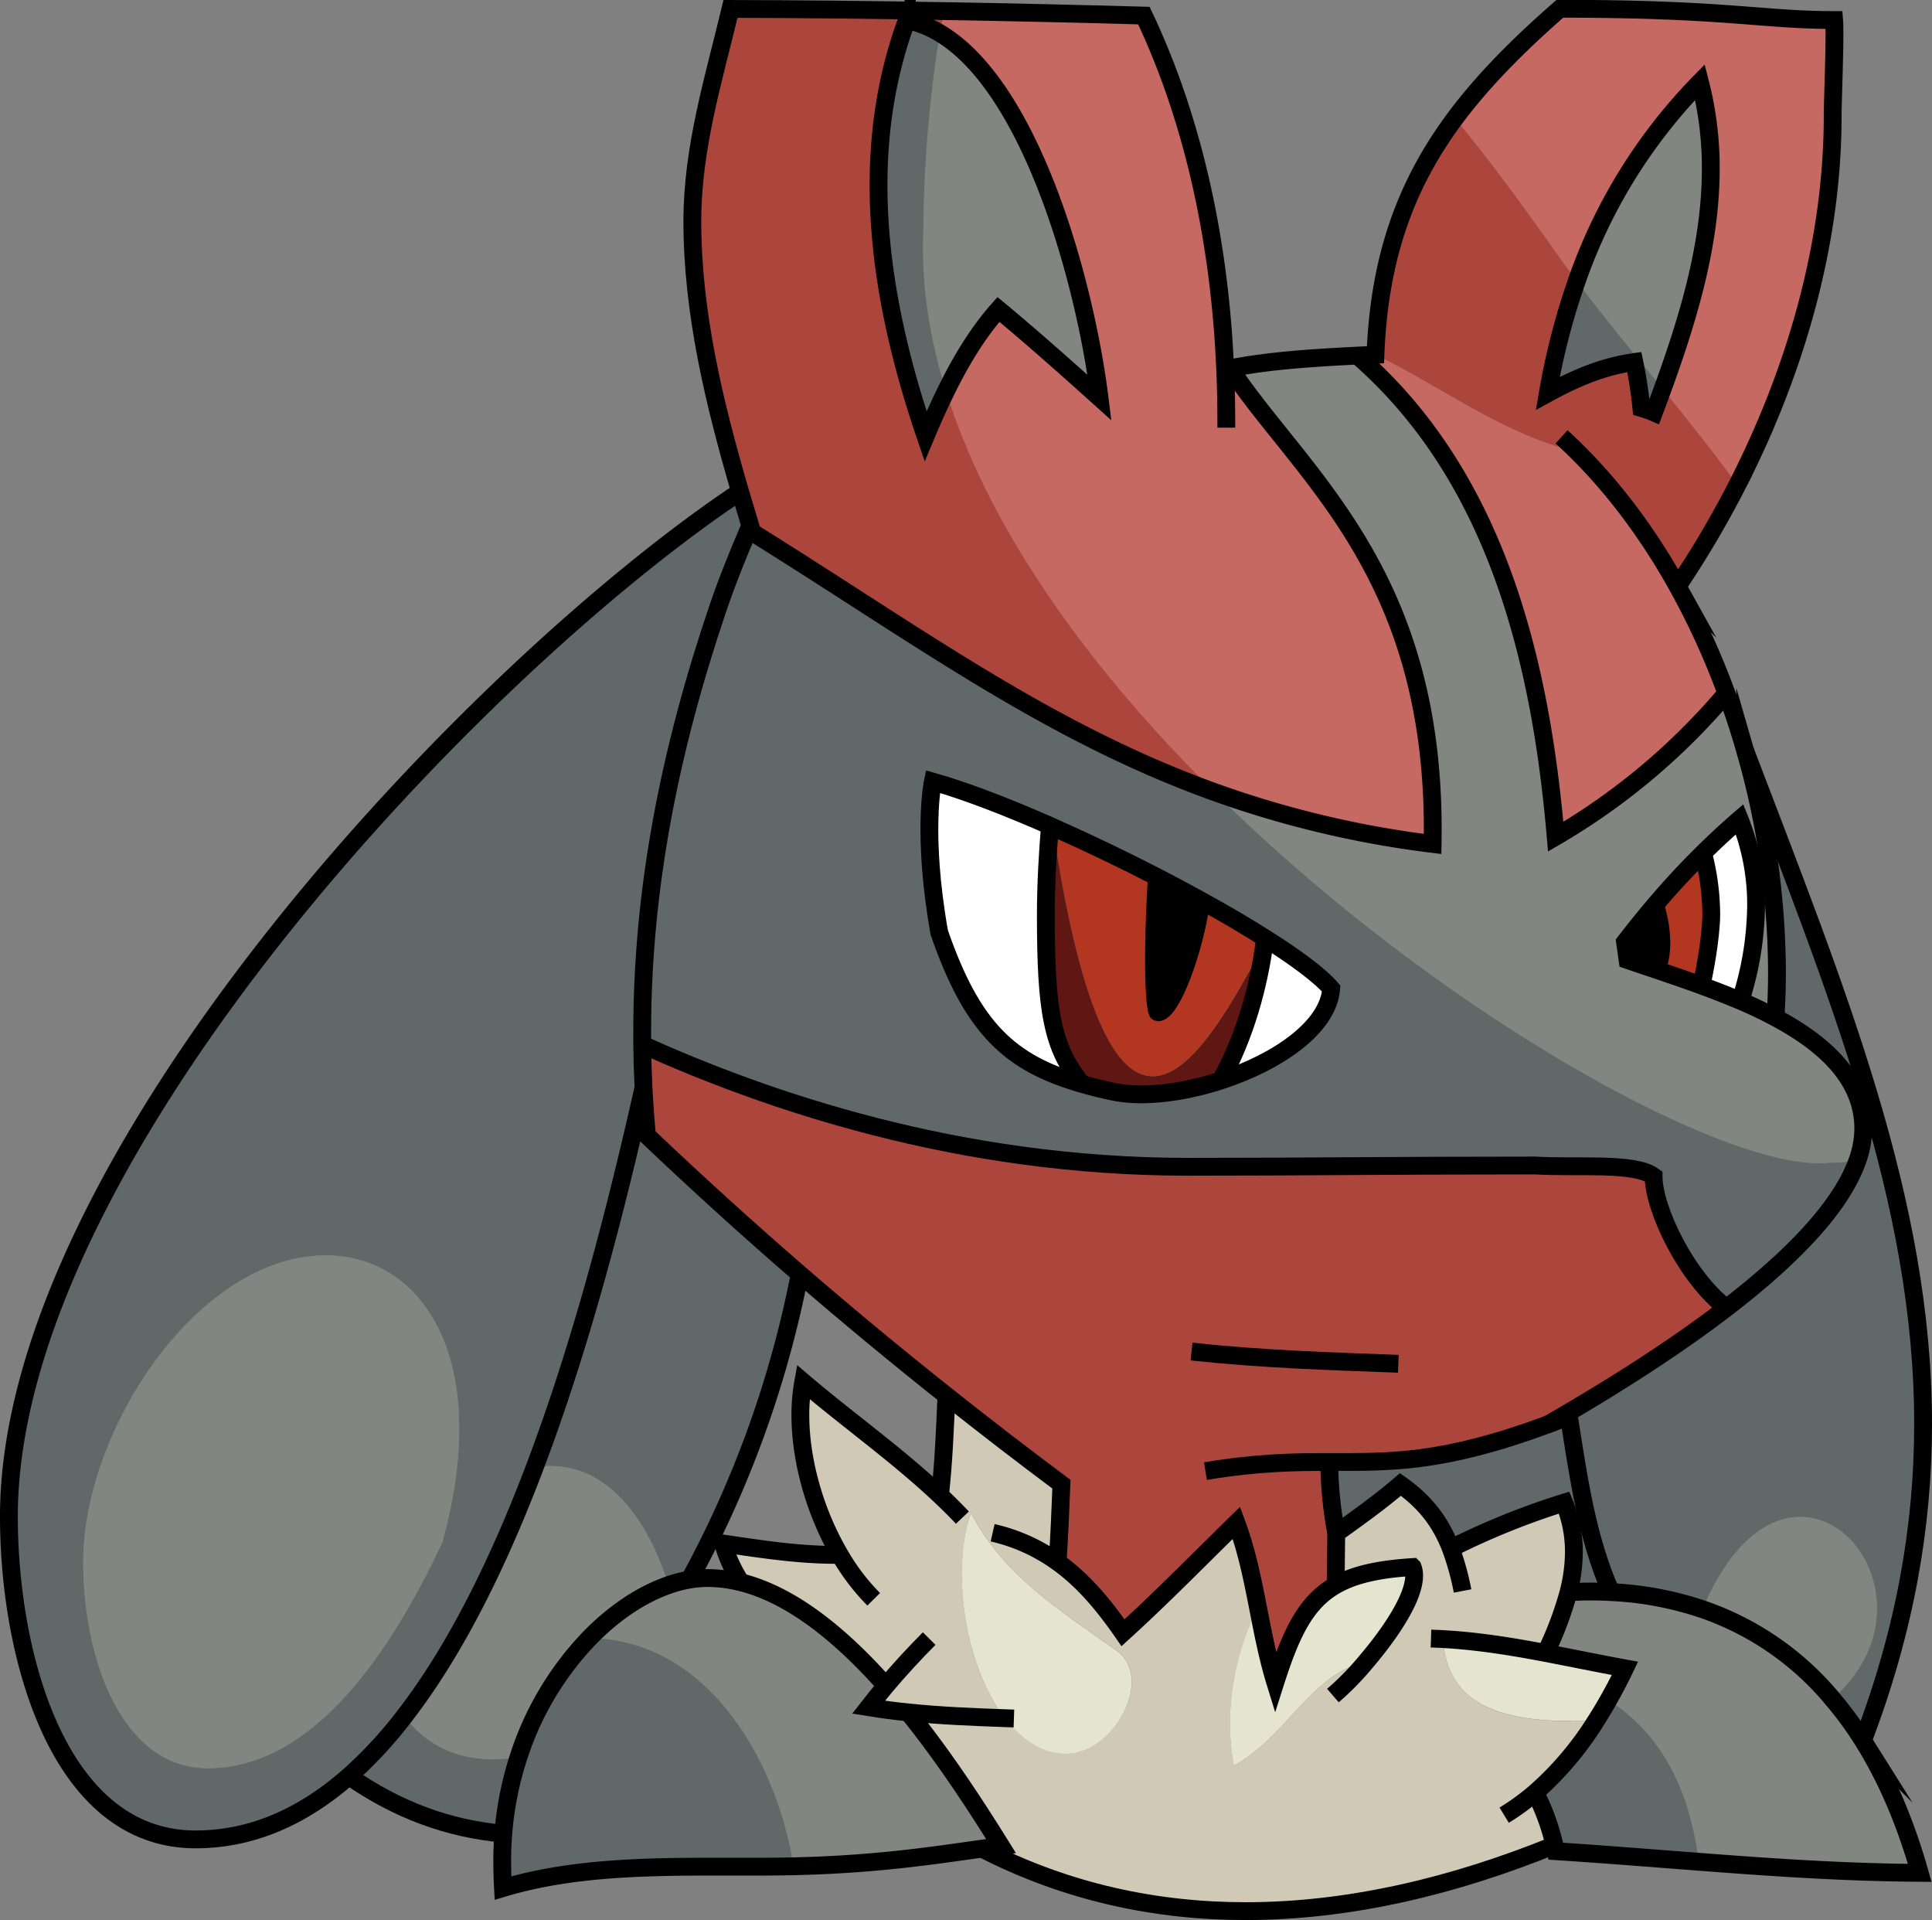 <svg id="Layer_7" data-name="Layer 7" xmlns="http://www.w3.org/2000/svg" viewBox="0 0 759 754.16"><rect x="0" y="0" width="759" height="754.16" fill="#808080" stroke="none"/><defs><style>.cls-1{fill:#b33621;}.cls-2{fill:#fff;}.cls-3{fill:#601713;}.cls-4{fill:#616868;}.cls-5{fill:#ac463d;}.cls-6{fill:#c66962;}.cls-7{fill:#818780;}.cls-8{fill:#e4e4cf;}.cls-9{fill:#cfc9b6;}.cls-10{fill:none;stroke:#000;stroke-miterlimit:10;stroke-width:7px;}</style></defs><title>Lucario_PMD</title><g id="Layer_2_copy_2" data-name="Layer 2 copy 2"><path class="cls-1" d="M468.9,492.62c-2.43,41.57-.22,53.19.39,53.2,5.34.07,14.54-24.63,17.06-43.89,9.12,5,17.63,10,25.07,14.72-.08.67-.17,1.35-.26,2h0C487.48,562.78,451.28,628.61,428,473c13.48,5.95,27.54,12.7,41,19.63Z" transform="translate(-14.44 -148.17)"/><path d="M486.35,501.93c-2.52,19.26-11.72,44-17.06,43.89-.61,0-2.82-11.63-.39-53.2h0C474.89,495.7,480.73,498.82,486.35,501.93Z" transform="translate(-14.44 -148.17)"/><path class="cls-2" d="M426.92,472.52c-.89,11-1.61,22.89-1.61,34.93,0,37.74,2.39,52.05,14.18,66.47-28.29-8.17-42.95-21.68-56.06-59.48-6.87-38.8-2.52-59.27-2.52-59.27C393.59,458.76,409.76,465,426.92,472.52Z" transform="translate(-14.44 -148.17)"/><path class="cls-3" d="M428,473c23.32,155.63,59.52,89.8,83.19,45.71h0c-2.23,16.72-7.45,36-16.78,53.21v.58c-15.23,5-31.41,7-42.95,4.44-4.24-.93-8.21-1.92-11.94-3-11.79-14.42-14.18-28.73-14.18-66.47,0-12,.72-23.94,1.61-34.93Z" transform="translate(-14.44 -148.17)"/><path class="cls-4" d="M486.35,501.93c-5.62-3.11-11.46-6.23-17.44-9.32-13.41-6.93-27.47-13.68-41-19.63l-1-.46c-17.16-7.54-33.33-13.76-46-17.35,0,0-4.35,20.47,2.52,59.27,13.11,37.8,27.77,51.31,56.06,59.48,3.73,1.08,7.7,2.07,11.94,3,11.54,2.56,27.72.57,42.95-4.44,21.93-7.22,41.87-20.73,43-36-4.37-5.11-13.73-12.07-26-19.81C504,511.94,495.47,507,486.35,501.93ZM733,604.83a74.57,74.57,0,0,0,11.12-.86c-6.54,18.63-26.54,38.78-51.48,57.93-15.7-12-28.61-38.82-28.61-51.72-7.58-5.56-30.19-3.23-46.49-4.22-60.05,0-87.28.5-136.53.5-90.69,0-165.88-26.21-214.29-48,0-1.66,0-3.33,0-5,0-56.55,11-111,29.58-165.89,3.59-10.59,7.76-21,12.17-31.26,65.09,40.37,116.75,79.05,183,102.93C580.18,547,694.35,609.1,733,604.83Z" transform="translate(-14.44 -148.17)"/><path class="cls-5" d="M634.07,325.62c-28.23-6.16-54.14-26.12-79.25-38.08,1.48-38.57,12.09-67.11,31.25-92.9,14.64,17.56,27.76,35.89,41,54.5,2.25,3.17,4.54,6.29,6.85,9.4a272.19,272.19,0,0,0-11.39,44.13c10.56-5.76,21.33-10.51,34-12.3a168.35,168.35,0,0,1,2.77,18.06,40,40,0,0,1,4.93,1.77q1.74-4.62,3.43-9.26c10.11,12.41,20.09,24.85,29.38,37.72a386.72,386.72,0,0,1-23.5,39.85C662.5,358.74,649.31,340.74,634.07,325.62Z" transform="translate(-14.44 -148.17)"/><path class="cls-6" d="M673.5,378.51a296.67,296.67,0,0,1,19.16,41.94A257.26,257.26,0,0,1,625.6,476.8c-6-69.64-23.53-141.67-77.89-188.91v0l7.11-.33c25.11,12,51,31.92,79.25,38.08C649.31,340.74,662.5,358.74,673.5,378.51Z" transform="translate(-14.44 -148.17)"/><path class="cls-4" d="M769.94,707.44c0,39.68-6.92,80.54-23.64,124.36a142.92,142.92,0,0,0-12-16.38c12.46-10.93,17.48-23.79,17.48-35.57,0-19.4-13.65-35.85-30.1-35.85-12.79,0-27.3,10-38.39,36.25a131.66,131.66,0,0,0-36-6.73c-9.58-21.51-12.84-45.46-16.53-69-.09-.51-.17-1-.25-1.53,21.05-12.36,43-26.43,62.11-41.08,24.94-19.15,44.94-39.3,51.48-57.93a37.37,37.37,0,0,0,2.28-12.41c0-19.58-15.11-33.33-34.48-43.69q.59-8.89.59-18a318,318,0,0,0-12.47-86.71h0C736.37,538.32,769.94,620,769.94,707.44Z" transform="translate(-14.44 -148.17)"/><path class="cls-7" d="M751.82,779.85c0,11.78-5,24.64-17.48,35.57a114.91,114.91,0,0,0-51-35.17C694.42,754,708.93,744,721.72,744,738.17,744,751.82,760.45,751.82,779.85Z" transform="translate(-14.44 -148.17)"/><path class="cls-7" d="M746.3,831.8c10.88,17.33,17.81,36,22.32,52-29.43-.19-58-2.15-86.81-4.36-3.23-25.55-12.88-49-35.49-63.51h0c2.33-4.11,4.5-8.28,6.52-12.46-10.39-1.9-20.79-4.08-31.22-6.05a136.57,136.57,0,0,0,9-23.78h0q4.14-.35,8.3-.34c2.87,0,5.67.07,8.42.22a131.66,131.66,0,0,1,36,6.73,114.91,114.91,0,0,1,51,35.17A142.92,142.92,0,0,1,746.3,831.8Z" transform="translate(-14.44 -148.17)"/><path class="cls-7" d="M712,547.87c19.37,10.36,34.48,24.11,34.48,43.69A37.37,37.37,0,0,1,744.15,604a74.57,74.57,0,0,1-11.12.86C694.35,609.1,580.18,547,491.46,459.24a396,396,0,0,0,85.79,20.42c2-106.09-51.32-144.27-79.55-186.82,16-3.14,33.34-4.14,50-5v0c54.36,47.24,71.93,119.27,77.89,188.91a257.26,257.26,0,0,0,67.06-56.35q4.14,11.19,7.41,22.69a318,318,0,0,1,12.47,86.71Q712.54,539,712,547.87Zm-47.36-44.26q-6,7.08-11.74,14.53l1,7.09c3.6,1.25,7.47,2.55,11.5,3.9,5.6,1.9,11.53,3.91,17.53,6.12,5.1,1.87,10.25,3.87,15.3,6A125.57,125.57,0,0,0,704.33,504a89.87,89.87,0,0,0-6.47-34.05q-7.44,6.45-14.38,13.31Q673.58,493,664.59,503.61Z" transform="translate(-14.44 -148.17)"/><path class="cls-6" d="M735,156.1c.51,6.45-.57,31.34-.57,37.82,0,49.61-14.5,99.88-37.44,144.74-9.29-12.87-19.27-25.31-29.38-37.72,10.24-28.17,18.91-57.11,18.91-86.47a134.33,134.33,0,0,0-4.25-34.05,210.52,210.52,0,0,0-48.39,78.12c-2.31-3.11-4.6-6.23-6.85-9.4-13.21-18.61-26.33-36.94-41-54.5,11-14.76,24.76-28.63,41.22-43C692.67,151.67,706.6,156.1,735,156.1Z" transform="translate(-14.44 -148.17)"/><path class="cls-2" d="M697.86,469.92A89.87,89.87,0,0,1,704.33,504a125.57,125.57,0,0,1-6.16,37.32c-5-2.17-10.2-4.17-15.3-6,2.49-11.23,3.85-22.25,3.85-28.16a95.64,95.64,0,0,0-3.24-23.86Q690.43,476.38,697.86,469.92Z" transform="translate(-14.44 -148.17)"/><path class="cls-1" d="M683.48,483.23a95.64,95.64,0,0,1,3.24,23.86c0,5.91-1.36,16.93-3.85,28.16-6-2.21-11.93-4.22-17.53-6.12a32.28,32.28,0,0,0,1.78-10.8,48.3,48.3,0,0,0-2.53-14.72Q673.61,493,683.48,483.23Z" transform="translate(-14.44 -148.17)"/><path class="cls-7" d="M682.28,180.42a134.33,134.33,0,0,1,4.25,34.05c0,29.36-8.67,58.3-18.91,86.47L658,289.14c-8.18-10.06-16.32-20.17-24.1-30.6A210.52,210.52,0,0,1,682.28,180.42Z" transform="translate(-14.44 -148.17)"/><path class="cls-5" d="M536.64,722.41h0a159.76,159.76,0,0,0,2.75,28c-.06,6.8-.16,13.59-.22,20.38-11.54,6.58-17.36,18.29-23.71,38.22-3-9.62-4.87-19.55-6.81-29.47-2.21-11.29-4.48-22.55-8.48-33.23-14.67,14.35-29.27,29.29-44.55,43.17-7.59-11-15.64-20.59-25.7-27.78h0c.7-10.17,1.08-20.36,1.5-30.56q-22.92-17.1-45.17-34.78-29.37-23.31-57.65-47.75-30.57-26.45-60-54.43-.9-9.52-1.37-18.95-.42-8.41-.51-16.77c48.41,21.79,123.6,48,214.29,48,49.25,0,76.48-.5,136.53-.5,16.3,1,38.91-1.34,46.49,4.22,0,12.9,12.91,39.67,28.61,51.72-19.08,14.65-41.06,28.72-62.11,41.08-2.72,1.6-5.44,3.18-8.13,4.72C580.74,723.08,560.52,722.44,536.64,722.41Z" transform="translate(-14.44 -148.17)"/><path class="cls-4" d="M646.32,815.93c22.61,14.49,32.26,38,35.49,63.51-18.54-1.41-37.17-2.93-56.18-4.15-.17-.8-.33-1.59-.51-2.37a90.29,90.29,0,0,0-7.55-20.67A126.69,126.69,0,0,0,641.45,824h0c1.69-2.65,3.31-5.36,4.85-8.09Z" transform="translate(-14.44 -148.17)"/><path d="M667.12,518.33a32.28,32.28,0,0,1-1.78,10.8c-4-1.35-7.9-2.65-11.5-3.9l-1-7.09q5.7-7.44,11.74-14.53A48.3,48.3,0,0,1,667.12,518.33Z" transform="translate(-14.44 -148.17)"/><path class="cls-4" d="M667.62,300.94q-1.7,4.63-3.43,9.26a40,40,0,0,0-4.93-1.77,168.35,168.35,0,0,0-2.77-18.06l1.5-1.23Z" transform="translate(-14.44 -148.17)"/><path class="cls-4" d="M658,289.14l-1.5,1.23c-12.66,1.79-23.43,6.54-34,12.3a272.19,272.19,0,0,1,11.39-44.13C641.67,269,649.81,279.08,658,289.14Z" transform="translate(-14.44 -148.17)"/><path class="cls-8" d="M652.83,803.47c-2,4.18-4.19,8.35-6.52,12.46-1.54,2.73-3.16,5.44-4.85,8.09h0c-2.94.09-5.87.16-8.8.16-25.78,0-49.77-4.88-51.3-32.2,13.49.73,26.9,2.9,40.26,5.44C632,799.39,642.44,801.57,652.83,803.47Z" transform="translate(-14.44 -148.17)"/><path class="cls-4" d="M647.34,773.52c-2.75-.15-5.55-.22-8.42-.22s-5.54.11-8.3.34h0a63.9,63.9,0,0,0,2.14-15.92,50.4,50.4,0,0,0-3.82-19.39,292.6,292.6,0,0,0-44.54,18c-3.79-9.85-9.54-17.92-19.79-25.13-7.92,6.83-16.63,13-25.21,19.18a159.76,159.76,0,0,1-2.75-28h0c23.88,0,44.1.67,85.79-14.71q4.05-1.5,8.38-3.19C634.5,728.06,637.76,752,647.34,773.52Z" transform="translate(-14.44 -148.17)"/><path class="cls-9" d="M409.15,823c6.59,8.63,14.78,14,24,14,14,0,25.91-15.63,25.91-28.28,0-4.9-1.78-9.34-5.92-12.27-23.41-16.55-44.11-29.37-57.19-54-2.41,6.34-3.64,14.69-3.64,23.83C392.27,787.57,398.7,809.36,409.15,823ZM383.72,735.5h0c1.44-13,1.95-26,2.52-39.12h0q22.25,17.68,45.17,34.78c-.42,10.2-.8,20.39-1.5,30.56h0C440,768.9,448,778.5,455.62,789.49c15.28-13.88,29.88-28.82,44.55-43.17,4,10.68,6.27,21.94,8.48,33.23a102.28,102.28,0,0,0-11,45.36,92.25,92.25,0,0,0,1.54,16.79c20.32-10.93,30.71-36.59,51.76-40.62h0c9.16-10.72,19.07-25,19.07-34a9.14,9.14,0,0,0-.58-3.39c-13.41.85-23,3-30.24,7.12.06-6.79.16-13.58.22-20.38,8.58-6.15,17.29-12.35,25.21-19.18,10.25,7.21,16,15.28,19.79,25.13a292.6,292.6,0,0,1,44.54-18,50.4,50.4,0,0,1,3.82,19.39,63.9,63.9,0,0,1-2.14,15.92,136.57,136.57,0,0,1-9,23.78c-13.36-2.54-26.77-4.71-40.26-5.44,1.53,27.32,25.52,32.2,51.3,32.2,2.93,0,5.86-.07,8.8-.16a126.69,126.69,0,0,1-23.88,28.23,90.29,90.29,0,0,1,7.55,20.67c-39.28,16-80.42,25.91-121.3,25.91-35.18,0-70.17-7.36-103.61-24.54l7.54-1c-9.91-15.91-22.32-35-36.43-52.45-5.18-.53-10.39-1.2-15.69-2.06q3.36-4.32,6.82-8.44c-17.29-19.5-36.69-35.55-56.95-40.63a55.75,55.75,0,0,1-6.92-15.19c15,2.19,29.37,4.44,44.31,4.44h1.49c-9.61-16.35-15.54-36.75-15.54-54.92A71.56,71.56,0,0,1,330,691C347.62,706,366.83,719.58,383.72,735.5Z" transform="translate(-14.44 -148.17)"/><path class="cls-5" d="M630.56,703c.08.51.16,1,.25,1.53q-4.34,1.69-8.38,3.19C625.12,706.16,627.84,704.58,630.56,703Z" transform="translate(-14.44 -148.17)"/><path class="cls-6" d="M495.69,293.24c.67-.14,1.34-.28,2-.4,28.23,42.55,81.51,80.73,79.55,186.82a396,396,0,0,1-85.79-20.42c-47.73-47.17-88.09-101.76-105.39-157.41,5.8-11.84,12.47-22.95,20.62-32.12,13.5,11.21,26.64,22.91,39.7,34.66C440.93,260.48,420.17,183,383.68,161.2c.49-3,1.05-5.83,1.67-8.67q39.16.66,78.41,1.77C484.15,197.33,493.65,245.75,495.69,293.24Z" transform="translate(-14.44 -148.17)"/><path class="cls-8" d="M569.41,763.68a9.14,9.14,0,0,1,.58,3.39c0,9-9.91,23.29-19.07,34h0c-21,4-31.44,29.69-51.76,40.62a92.25,92.25,0,0,1-1.54-16.79,102.28,102.28,0,0,1,11-45.36c1.94,9.92,3.83,19.85,6.81,29.47,6.35-19.93,12.17-31.64,23.71-38.22C546.45,766.64,556,764.53,569.41,763.68Z" transform="translate(-14.44 -148.17)"/><path class="cls-2" d="M511.42,516.65c12.27,7.74,21.63,14.7,26,19.81-1.17,15.29-21.11,28.8-43,36v-.58c9.33-17.22,14.55-36.49,16.78-53.21C511.25,518,511.34,517.32,511.42,516.65Z" transform="translate(-14.44 -148.17)"/><path class="cls-8" d="M409.15,823c-10.45-13.68-16.88-35.47-16.88-56.66,0-9.14,1.23-17.49,3.64-23.83,13.08,24.6,33.78,37.42,57.19,54,4.14,2.93,5.92,7.37,5.92,12.27,0,12.65-11.92,28.28-25.91,28.28C423.93,837.07,415.74,831.67,409.15,823Z" transform="translate(-14.44 -148.17)"/><path class="cls-5" d="M491.46,459.24c-66.25-23.88-117.91-62.56-183-102.93.23-.55.47-1.1.71-1.65-1.35-4.45-2.69-8.91-4-13.38-10.19-34.86-18.76-70.41-18.76-106.23,0-28.82,8.37-55.77,15-83.38q42.08.11,84,.86c-.62,2.84-1.18,5.71-1.67,8.67a40.81,40.81,0,0,0-13-5.1c-7.83,21.11-11.12,42.9-11.12,64.79,0,33.36,7.64,66.94,18.49,98.67,2.5-6,5.14-11.94,8-17.73C403.37,357.48,443.73,412.07,491.46,459.24Z" transform="translate(-14.44 -148.17)"/><path class="cls-7" d="M383.68,161.2c36.49,21.75,57.25,99.28,62.71,143.17-13.06-11.75-26.2-23.45-39.7-34.66-8.15,9.17-14.82,20.28-20.62,32.12-6.58-21.15-9.84-42.46-8.89-63.58a500.54,500.54,0,0,1,5.84-72.9C383.23,163.94,383.45,162.56,383.68,161.2Z" transform="translate(-14.44 -148.17)"/><path class="cls-7" d="M285.34,768.6a40.89,40.89,0,0,1,7-.61,54.25,54.25,0,0,1,13.19,1.67c20.26,5.08,39.66,21.13,56.95,40.63q-3.46,4.13-6.82,8.44c5.3.86,10.51,1.53,15.69,2.06,14.11,17.49,26.52,36.54,36.43,52.45l-7.54,1c-20.64,2.92-42.25,6.19-74,6.92-6.93-43-34.65-89.09-80.23-89.59,9.74-10,20.58-17.2,31.08-20.85A49.93,49.93,0,0,1,285.34,768.6Z" transform="translate(-14.44 -148.17)"/><path class="cls-4" d="M383.68,161.2c-.23,1.36-.45,2.74-.66,4.15a500.54,500.54,0,0,0-5.84,72.9c-.95,21.12,2.31,42.43,8.89,63.58-2.85,5.79-5.49,11.74-8,17.73-10.85-31.73-18.49-65.31-18.49-98.67,0-21.89,3.29-43.68,11.12-64.79A40.81,40.81,0,0,1,383.68,161.2Z" transform="translate(-14.44 -148.17)"/><path class="cls-4" d="M326.21,881.21c-4.22.09-8.62.15-13.21.15-6.28,0-12.6,0-18.93,0-28.12,0-56.4.7-82,8.4-.19-3.6-.29-7.2-.29-10.82s.14-7.06.41-10.5a130,130,0,0,1,5.95-30A120.77,120.77,0,0,1,246,791.62C291.56,792.12,319.28,838.23,326.21,881.21Z" transform="translate(-14.44 -148.17)"/><path class="cls-4" d="M328.61,648.61a415.86,415.86,0,0,1-43.27,120,49.93,49.93,0,0,0-8.28,2.17C269.49,746.71,254.69,724,230.4,724a42.4,42.4,0,0,0-5.85.42c19.57-51.66,33.28-107.27,42.71-149.18q.48,9.43,1.37,18.95Q298,622.2,328.61,648.61Z" transform="translate(-14.44 -148.17)"/><path class="cls-4" d="M308.46,356.31c-4.41,10.29-8.58,20.67-12.17,31.26-18.54,54.88-29.58,109.34-29.58,165.89,0,1.67,0,3.34,0,5q.09,8.35.51,16.77c-9.43,41.91-23.14,97.52-42.71,149.18-13.94,36.79-30.85,71.58-51.34,98a167.64,167.64,0,0,1-21.7,23.41c-17.73,15.57-37.73,24.83-60.22,24.83-54.14,0-73.35-72.65-73.35-126.83,0-140.74,183.13-333.14,287.24-402.53,1.3,4.47,2.64,8.93,4,13.38C308.93,355.21,308.69,355.76,308.46,356.31ZM188.19,754c4.59-16.57,6.65-31.46,6.65-44.58,0-44.09-23.31-68.12-52.35-68.12-50.19,0-95.35,68.36-95.35,120.44,0,38.38,15.3,81,49,81C137.52,842.67,168.1,796.93,188.19,754Z" transform="translate(-14.44 -148.17)"/><path class="cls-7" d="M230.4,724c24.29,0,39.09,22.72,46.66,46.78-10.5,3.65-21.34,10.82-31.08,20.85a120.77,120.77,0,0,0-27.84,46.81,72,72,0,0,1-9.91.74c-16,0-26.62-6.39-35-16.77h0c20.49-26.41,37.4-61.2,51.34-98A42.4,42.4,0,0,1,230.4,724Z" transform="translate(-14.44 -148.17)"/><path class="cls-4" d="M218.14,838.43a130,130,0,0,0-5.95,30c-21.88-2-41.89-9.47-60.68-22.59a167.64,167.64,0,0,0,21.7-23.41h0c8.39,10.38,19,16.77,35,16.77A72,72,0,0,0,218.14,838.43Z" transform="translate(-14.44 -148.17)"/><path class="cls-7" d="M194.84,709.38c0,13.12-2.06,28-6.65,44.58-20.09,43-50.67,88.71-92.1,88.71-33.65,0-48.95-42.59-48.95-81,0-52.08,45.16-120.44,95.35-120.44C171.53,641.26,194.84,665.29,194.84,709.38Z" transform="translate(-14.44 -148.17)"/><path class="cls-10" d="M627.9,319.75q3.14,2.85,6.17,5.87c15.24,15.12,28.43,33.12,39.43,52.89a296.67,296.67,0,0,1,19.16,41.94q4.14,11.19,7.41,22.69a318,318,0,0,1,12.47,86.71q0,9.12-.59,18" transform="translate(-14.44 -148.17)"/><path class="cls-10" d="M698.17,541.29A125.57,125.57,0,0,0,704.33,504a89.87,89.87,0,0,0-6.47-34.05q-7.44,6.45-14.38,13.31-9.9,9.78-18.89,20.38-6,7.08-11.74,14.53l1,7.09c3.6,1.25,7.47,2.55,11.5,3.9,5.6,1.9,11.53,3.91,17.53,6.12,5.1,1.87,10.25,3.87,15.3,6,4.73,2,9.37,4.22,13.78,6.58,19.37,10.36,34.48,24.11,34.48,43.69A37.37,37.37,0,0,1,744.15,604c-6.54,18.63-26.54,38.78-51.48,57.93-19.08,14.65-41.06,28.72-62.11,41.08-2.72,1.6-5.44,3.18-8.13,4.72" transform="translate(-14.44 -148.17)"/><path class="cls-10" d="M429.93,761.7c.7-10.17,1.08-20.36,1.5-30.56q-22.92-17.1-45.17-34.78-29.37-23.31-57.65-47.75-30.57-26.45-60-54.43-.9-9.52-1.37-18.95-.42-8.41-.51-16.77c0-1.66,0-3.33,0-5,0-56.55,11-111,29.58-165.89,3.59-10.59,7.76-21,12.17-31.26.23-.55.47-1.1.71-1.65-1.35-4.45-2.69-8.91-4-13.38-10.19-34.86-18.76-70.41-18.76-106.23,0-28.82,8.37-55.77,15-83.38q42.08.11,84,.86,39.16.66,78.41,1.77c20.39,43,29.89,91.45,31.93,138.94q.44,10.11.43,20.13c0,.92,0,1.85,0,2.78" transform="translate(-14.44 -148.17)"/><path class="cls-10" d="M495.69,293.24c.67-.14,1.34-.28,2-.4,16-3.14,33.34-4.14,50-5l7.11-.33c1.48-38.57,12.09-67.11,31.25-92.9,11-14.76,24.76-28.63,41.22-43,65.38,0,79.31,4.43,107.72,4.43.51,6.45-.57,31.34-.57,37.82,0,49.61-14.5,99.88-37.44,144.74a386.72,386.72,0,0,1-23.5,39.85" transform="translate(-14.44 -148.17)"/><path class="cls-10" d="M656.49,290.37a168.35,168.35,0,0,1,2.77,18.06,40,40,0,0,1,4.93,1.77q1.74-4.62,3.43-9.26c10.24-28.17,18.91-57.11,18.91-86.47a134.33,134.33,0,0,0-4.25-34.05,210.52,210.52,0,0,0-48.39,78.12,272.19,272.19,0,0,0-11.39,44.13C633.06,296.91,643.83,292.16,656.49,290.37Z" transform="translate(-14.44 -148.17)"/><path class="cls-10" d="M383.68,161.2c36.49,21.75,57.25,99.28,62.71,143.17-13.06-11.75-26.2-23.45-39.7-34.66-8.15,9.17-14.82,20.28-20.62,32.12-2.85,5.79-5.49,11.74-8,17.73-10.85-31.73-18.49-65.31-18.49-98.67,0-21.89,3.29-43.68,11.12-64.79A40.81,40.81,0,0,1,383.68,161.2Z" transform="translate(-14.44 -148.17)"/><path class="cls-10" d="M308.46,356.31h0c65.09,40.37,116.75,79.05,183,102.93a396,396,0,0,0,85.79,20.42c2-106.09-51.32-144.27-79.55-186.82h0" transform="translate(-14.44 -148.17)"/><path class="cls-10" d="M547.71,287.89c54.36,47.24,71.93,119.27,77.89,188.91a257.26,257.26,0,0,0,67.06-56.35h0" transform="translate(-14.44 -148.17)"/><path class="cls-10" d="M692.67,661.9c-15.7-12-28.61-38.82-28.61-51.72-7.58-5.56-30.19-3.23-46.49-4.22-60.05,0-87.28.5-136.53.5-90.69,0-165.88-26.21-214.29-48h0" transform="translate(-14.44 -148.17)"/><path class="cls-10" d="M439.49,573.92c-28.29-8.17-42.95-21.68-56.06-59.48-6.87-38.8-2.52-59.27-2.52-59.27,12.68,3.59,28.85,9.81,46,17.35l1,.46c13.48,5.95,27.54,12.7,41,19.63,6,3.09,11.82,6.21,17.44,9.32,9.12,5,17.63,10,25.07,14.72,12.27,7.74,21.63,14.7,26,19.81-1.17,15.29-21.11,28.8-43,36-15.23,5-31.41,7-42.95,4.44C447.19,576,443.22,575,439.49,573.92Z" transform="translate(-14.44 -148.17)"/><path class="cls-10" d="M683.48,483.23a95.64,95.64,0,0,1,3.24,23.86c0,5.91-1.36,16.93-3.85,28.16" transform="translate(-14.44 -148.17)"/><path class="cls-10" d="M664.59,503.6h0a48.3,48.3,0,0,1,2.53,14.72,32.28,32.28,0,0,1-1.78,10.8" transform="translate(-14.44 -148.17)"/><path class="cls-10" d="M404.41,750.21a70.57,70.57,0,0,1,25.51,11.5C440,768.9,448,778.5,455.62,789.49c15.28-13.88,29.88-28.82,44.55-43.17,4,10.68,6.27,21.94,8.48,33.23,1.94,9.92,3.83,19.85,6.81,29.47,6.35-19.93,12.17-31.64,23.71-38.22,7.28-4.16,16.83-6.27,30.24-7.12a9.14,9.14,0,0,1,.58,3.39c0,9-9.91,23.29-19.07,34h0a109.86,109.86,0,0,1-12.83,13.09" transform="translate(-14.44 -148.17)"/><path class="cls-10" d="M392.53,744.27q-4.27-4.51-8.81-8.77C366.83,719.58,347.62,706,330,691a71.56,71.56,0,0,0-1.13,13c0,18.17,5.93,38.57,15.54,54.92a84.81,84.81,0,0,0,13.27,17.42" transform="translate(-14.44 -148.17)"/><path class="cls-10" d="M383.73,735.49c1.44-13,1.95-26,2.52-39.12" transform="translate(-14.44 -148.17)"/><path class="cls-10" d="M362.45,810.29c-17.29-19.5-36.69-35.55-56.95-40.63A54.25,54.25,0,0,0,292.31,768a40.89,40.89,0,0,0-7,.61,49.93,49.93,0,0,0-8.28,2.17c-10.5,3.65-21.34,10.82-31.08,20.85a120.77,120.77,0,0,0-27.84,46.81,130,130,0,0,0-5.95,30q-.41,5.16-.41,10.5c0,3.62.1,7.22.29,10.82,25.6-7.7,53.88-8.4,82-8.4,6.33,0,12.65,0,18.93,0,4.59,0,9-.06,13.21-.15,31.75-.73,53.36-4,74-6.92l7.54-1c-9.91-15.91-22.32-35-36.43-52.45" transform="translate(-14.44 -148.17)"/><path class="cls-10" d="M379.47,791.77c-6,6.05-11.62,12.13-17,18.52q-3.46,4.13-6.82,8.44c5.3.86,10.51,1.53,15.69,2.06,12.57,1.29,25,1.79,37.83,2.25l3.59.12" transform="translate(-14.44 -148.17)"/><path class="cls-10" d="M344.37,758.9h-1.48c-14.94,0-29.34-2.25-44.31-4.44a55.75,55.75,0,0,0,6.92,15.19h0" transform="translate(-14.44 -148.17)"/><path class="cls-10" d="M539.17,770.8c.06-6.79.16-13.58.22-20.38,8.58-6.15,17.29-12.35,25.21-19.18,10.25,7.21,16,15.28,19.79,25.13a105.63,105.63,0,0,1,4.63,16.7" transform="translate(-14.44 -148.17)"/><path class="cls-10" d="M576.61,791.77c1.59.05,3.16.11,4.74.21,13.49.73,26.9,2.9,40.26,5.44,10.43,2,20.83,4.15,31.22,6.05-2,4.18-4.19,8.35-6.52,12.46-1.54,2.73-3.16,5.44-4.85,8.09h0a126.69,126.69,0,0,1-23.88,28.23,92.59,92.59,0,0,1-12.22,8.89" transform="translate(-14.44 -148.17)"/><path class="cls-10" d="M584.39,756.37a292.6,292.6,0,0,1,44.54-18,50.4,50.4,0,0,1,3.82,19.39,63.9,63.9,0,0,1-2.14,15.92,136.57,136.57,0,0,1-9,23.78" transform="translate(-14.44 -148.17)"/><path class="cls-10" d="M617.57,852.25a90.29,90.29,0,0,1,7.55,20.67c.18.78.34,1.57.51,2.37,19,1.22,37.64,2.74,56.18,4.15,28.8,2.21,57.38,4.17,86.81,4.36-4.51-16-11.44-34.67-22.32-52a142.92,142.92,0,0,0-12-16.38,114.91,114.91,0,0,0-51-35.17,131.66,131.66,0,0,0-36-6.73c-2.75-.15-5.55-.22-8.42-.22s-5.54.11-8.3.34" transform="translate(-14.44 -148.17)"/><path class="cls-10" d="M400.21,874.29c33.44,17.18,68.43,24.54,103.61,24.54,40.88,0,82-9.93,121.3-25.91" transform="translate(-14.44 -148.17)"/><path class="cls-10" d="M267.26,575.23c-9.43,41.91-23.14,97.52-42.71,149.18-13.94,36.79-30.85,71.58-51.34,98a167.64,167.64,0,0,1-21.7,23.41c-17.73,15.57-37.73,24.83-60.22,24.83-54.14,0-73.35-72.65-73.35-126.83,0-140.74,183.13-333.14,287.24-402.53" transform="translate(-14.44 -148.17)"/><path class="cls-10" d="M151.51,845.81c18.79,13.12,38.8,20.63,60.68,22.59" transform="translate(-14.44 -148.17)"/><path class="cls-10" d="M328.61,648.61a415.86,415.86,0,0,1-43.27,120h0" transform="translate(-14.44 -148.17)"/><path class="cls-10" d="M630.56,703c.08.51.16,1,.25,1.53,3.69,23.55,7,47.5,16.53,69" transform="translate(-14.44 -148.17)"/><path class="cls-10" d="M700.08,443.14c36.29,95.18,69.86,176.9,69.86,264.3,0,39.68-6.92,80.54-23.64,124.36" transform="translate(-14.44 -148.17)"/><path class="cls-10" d="M563.78,683.84c-27.39-1-54.08-1.86-81.24-4.8" transform="translate(-14.44 -148.17)"/><path class="cls-10" d="M426.92,472.52c-.89,11-1.61,22.89-1.61,34.93,0,37.74,2.39,52.05,14.18,66.47l.5.61" transform="translate(-14.44 -148.17)"/><path class="cls-10" d="M494.38,571.9c9.33-17.22,14.55-36.49,16.78-53.21.09-.69.18-1.37.26-2s.15-1.29.22-1.94" transform="translate(-14.44 -148.17)"/><path class="cls-10" d="M468.9,492.62c-2.43,41.57-.22,53.19.39,53.2,5.34.07,14.54-24.63,17.06-43.89" transform="translate(-14.44 -148.17)"/><path class="cls-10" d="M536.64,722.42a159.76,159.76,0,0,0,2.75,28" transform="translate(-14.44 -148.17)"/><path class="cls-10" d="M488,726c20.43-3.41,35.13-3.6,48.64-3.59,23.88,0,44.1.67,85.79-14.71q4.05-1.5,8.38-3.19" transform="translate(-14.44 -148.17)"/></g></svg>